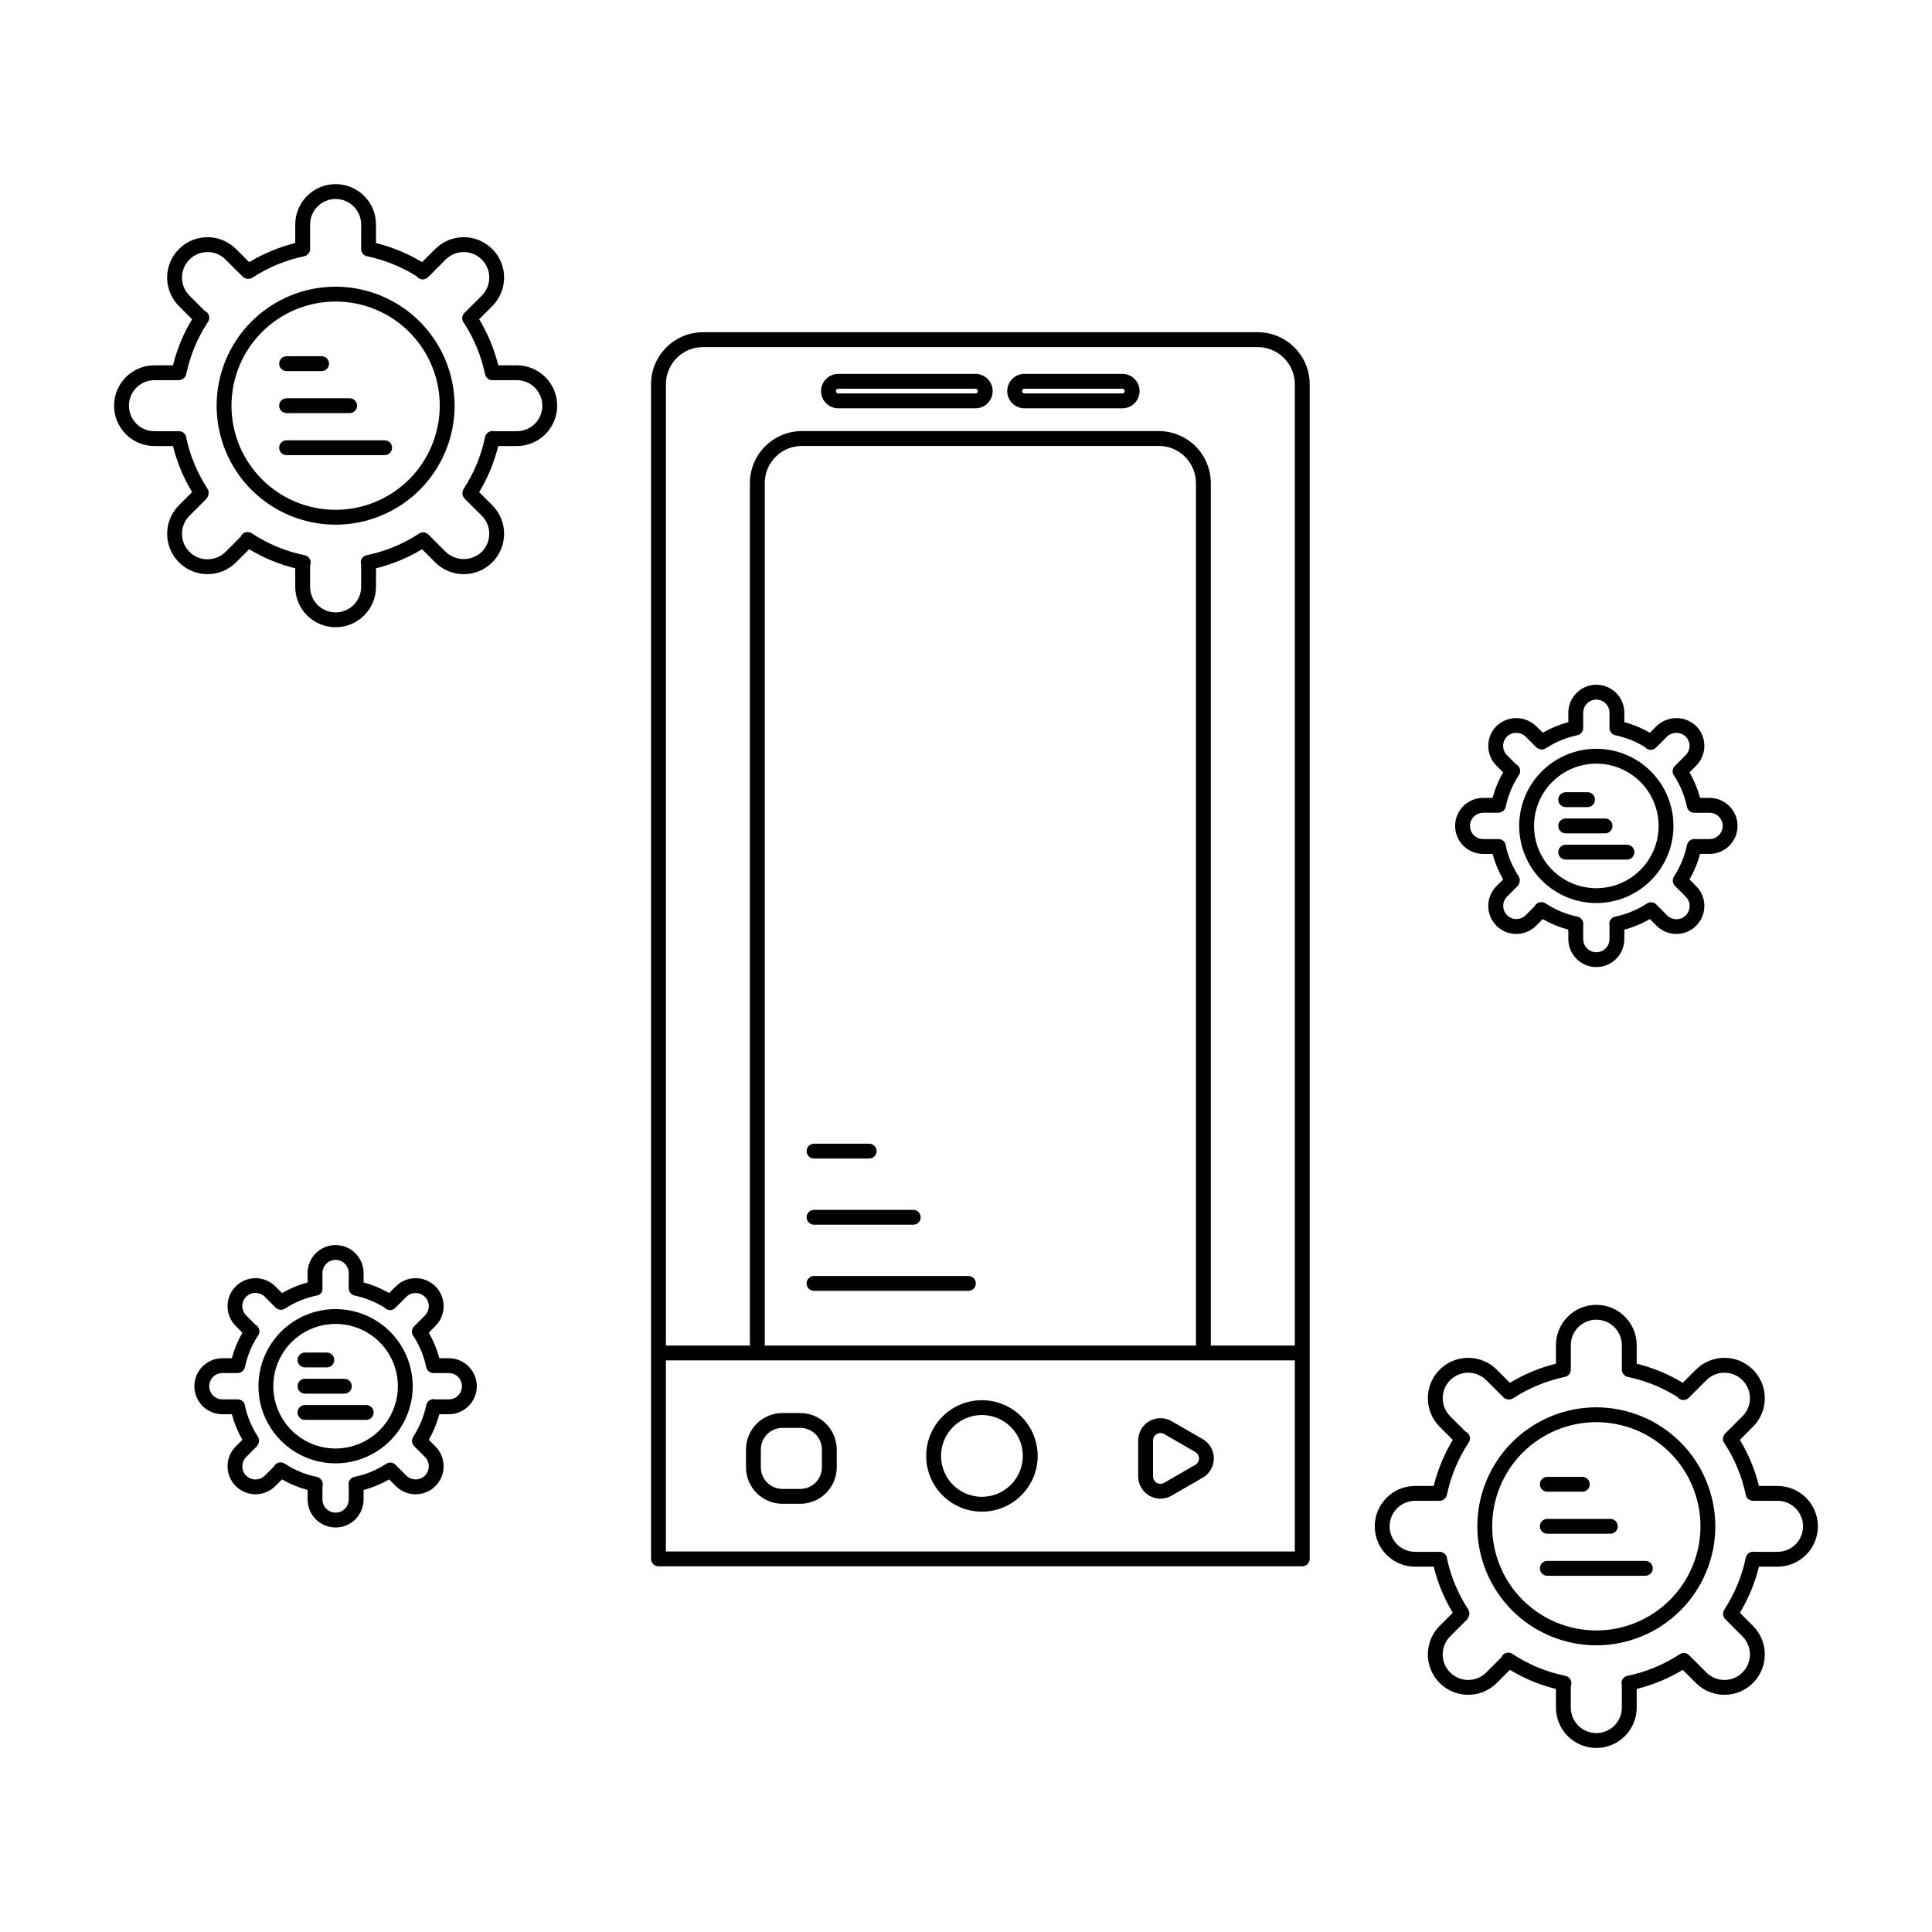 <?xml version="1.0" encoding="UTF-8"?>
<!-- Uploaded to: ICON Repo, www.iconrepo.com, Generator: ICON Repo Mixer Tools -->
<svg fill="#000000" width="800px" height="800px" version="1.1" viewBox="144 144 512 512" xmlns="http://www.w3.org/2000/svg">
 <path d="m477.3 232.04h-146.99c-7.606 0.008-13.77 6.172-13.777 13.773v311.31c0 0.52 0.207 1.023 0.574 1.391 0.371 0.371 0.871 0.578 1.395 0.574h170.61c0.52 0.004 1.023-0.203 1.391-0.574 0.371-0.367 0.578-0.871 0.578-1.391v-311.31c-0.012-7.602-6.172-13.766-13.777-13.773zm9.84 323.12h-166.67v-50.645h166.67zm-26.199-54.582h-114.27v-228.56c0.004-5.434 4.406-9.836 9.84-9.84h94.59c5.434 0.004 9.836 4.406 9.84 9.84zm26.199 0h-22.262v-228.56c-0.012-7.606-6.172-13.77-13.777-13.777h-94.59c-7.606 0.008-13.77 6.172-13.777 13.777v228.56h-22.262v-254.76c0.004-5.43 4.406-9.832 9.84-9.84h146.99c5.434 0.008 9.832 4.41 9.84 9.84zm-129.38-51.52c0-0.523 0.207-1.023 0.578-1.391 0.367-0.371 0.871-0.578 1.391-0.578h14.609c1.09 0 1.969 0.883 1.969 1.969 0 1.086-0.879 1.969-1.969 1.969h-14.609c-0.52 0-1.023-0.207-1.391-0.578-0.371-0.367-0.578-0.867-0.578-1.391zm0 17.531c0-0.523 0.207-1.023 0.578-1.391 0.367-0.371 0.871-0.578 1.391-0.578h26.297c1.086 0 1.969 0.883 1.969 1.969 0 1.086-0.883 1.969-1.969 1.969h-26.297c-0.52 0-1.023-0.207-1.391-0.578-0.371-0.367-0.578-0.867-0.578-1.391zm44.844 17.531c0 0.523-0.207 1.023-0.574 1.391-0.371 0.371-0.871 0.578-1.395 0.578h-40.906c-1.086 0-1.969-0.883-1.969-1.969 0-1.086 0.883-1.969 1.969-1.969h40.906c0.523 0 1.023 0.207 1.395 0.578 0.367 0.367 0.574 0.867 0.574 1.391zm1.613 30.945c-3.918 0-7.676 1.559-10.445 4.328-2.766 2.769-4.324 6.527-4.324 10.445 0.004 3.918 1.559 7.676 4.328 10.445 2.773 2.769 6.527 4.324 10.445 4.324s7.676-1.559 10.445-4.328 4.328-6.527 4.328-10.445c-0.008-3.918-1.562-7.672-4.336-10.441-2.769-2.769-6.523-4.324-10.441-4.328zm0 25.605c-4.383 0-8.332-2.641-10.008-6.691-1.676-4.047-0.746-8.707 2.352-11.809 3.098-3.098 7.758-4.023 11.809-2.344 4.047 1.676 6.688 5.625 6.688 10.008-0.008 5.984-4.856 10.832-10.84 10.836zm-48.137-22.199h-4.719c-5.336 0.008-9.66 4.328-9.664 9.664v4.719c0.004 5.336 4.328 9.656 9.664 9.664h4.719c5.336-0.008 9.656-4.328 9.664-9.664v-4.719c-0.008-5.336-4.328-9.656-9.664-9.664zm5.731 14.383h-0.004c-0.004 3.164-2.566 5.727-5.727 5.727h-4.719c-3.164 0-5.727-2.562-5.731-5.727v-4.719c0.004-3.164 2.566-5.727 5.731-5.727h4.719c3.16 0 5.723 2.562 5.731 5.727zm100.92-7.473-8.246-4.758c-1.828-1.055-4.078-1.055-5.902 0-1.828 1.055-2.953 3-2.953 5.109v9.523c0.008 3.258 2.644 5.898 5.902 5.91 1.039-0.004 2.055-0.277 2.953-0.801l8.246-4.762-0.004 0.004c1.828-1.055 2.953-3.004 2.953-5.113s-1.125-4.059-2.953-5.113zm-1.969 6.82-8.246 4.758c-0.609 0.352-1.359 0.352-1.969 0-0.605-0.352-0.984-1-0.984-1.703v-9.523c-0.008-0.703 0.371-1.355 0.984-1.703 0.301-0.172 0.645-0.266 0.992-0.27 0.344 0 0.68 0.094 0.977 0.27l8.246 4.758c0.609 0.352 0.984 1.004 0.984 1.707s-0.375 1.352-0.984 1.703zm-58.258-289.12h-36.348c-2.519 0-4.562 2.043-4.562 4.562s2.043 4.562 4.562 4.562h36.348c2.519 0 4.562-2.043 4.562-4.562s-2.043-4.562-4.562-4.562zm0 5.191h-36.348c-0.344 0-0.625-0.281-0.625-0.629s0.281-0.629 0.625-0.629h36.348c0.344 0 0.625 0.281 0.625 0.629s-0.281 0.629-0.625 0.629zm38.938-5.191h-25.957c-2.519 0-4.562 2.043-4.562 4.562s2.043 4.562 4.562 4.562h25.957c2.519 0 4.562-2.043 4.562-4.562s-2.043-4.562-4.562-4.562zm0 5.191h-25.957c-0.348 0-0.629-0.281-0.629-0.629s0.281-0.629 0.629-0.629h25.957c0.348 0 0.629 0.281 0.629 0.629s-0.281 0.629-0.629 0.629zm-208.5-28.297c-8.363 0-16.383 3.32-22.297 9.234-5.914 5.914-9.238 13.938-9.238 22.301 0 8.363 3.32 16.383 9.234 22.297 5.914 5.914 13.938 9.238 22.301 9.238 8.363 0 16.383-3.32 22.297-9.234 5.914-5.914 9.238-13.938 9.238-22.301-0.008-8.359-3.336-16.375-9.246-22.289-5.91-5.91-13.926-9.238-22.289-9.246zm0 59.133c-7.32 0-14.34-2.906-19.516-8.082-5.176-5.176-8.082-12.195-8.082-19.516 0-7.32 2.906-14.34 8.082-19.516 5.176-5.176 12.195-8.086 19.516-8.086 7.32 0 14.34 2.91 19.516 8.086 5.176 5.176 8.086 12.195 8.082 19.516-0.008 7.316-2.918 14.332-8.09 19.508-5.176 5.172-12.191 8.082-19.508 8.09zm48.016-38.297h-4.918c-1.059-4.301-2.766-8.418-5.059-12.211l3.481-3.481-0.004 0.004c4.18-4.18 4.18-10.953 0-15.129-4.176-4.18-10.949-4.18-15.129 0l-3.481 3.481 0.004-0.004c-3.793-2.289-7.91-3.996-12.211-5.059v-4.918c0-5.906-4.789-10.695-10.699-10.695-5.906 0-10.699 4.789-10.699 10.695v4.918c-4.297 1.066-8.414 2.773-12.203 5.062l-3.484-3.484v0.004c-4.176-4.18-10.949-4.18-15.129 0-4.176 4.176-4.176 10.949 0 15.129l3.481 3.481v-0.004c-2.293 3.793-4 7.91-5.062 12.211h-4.914c-5.91 0-10.699 4.789-10.699 10.699 0 5.906 4.789 10.695 10.699 10.695h4.914c1.062 4.305 2.769 8.418 5.062 12.211l-3.481 3.481c-4.176 4.176-4.176 10.949 0 15.129 4.18 4.176 10.953 4.176 15.129 0l3.481-3.477c3.789 2.293 7.906 3.996 12.207 5.059v4.918c0 5.906 4.789 10.695 10.699 10.695 5.91 0 10.699-4.789 10.699-10.695v-4.918c4.301-1.059 8.418-2.766 12.207-5.059l3.481 3.477c4.176 4.176 10.949 4.176 15.129 0 4.176-4.18 4.176-10.953 0-15.129l-3.481-3.481c2.297-3.789 4-7.906 5.062-12.207h4.918c5.906 0 10.699-4.789 10.699-10.699 0-5.91-4.793-10.699-10.699-10.699zm0 17.461h-6.019l-0.043-0.008-0.004-0.004c-1.043-0.199-2.059 0.449-2.324 1.477l-0.008 0.039-0.008 0.047-0.016 0.078h-0.004c-1.023 4.867-2.945 9.504-5.668 13.672-0.207 0.352-0.32 0.754-0.32 1.16 0 0.523 0.211 1.023 0.578 1.395l4.555 4.555v-0.004c2.637 2.644 2.637 6.922 0 9.562-2.68 2.555-6.887 2.555-9.566 0l-4.586-4.586c-0.656-0.66-1.688-0.766-2.469-0.254-4.238 2.777-8.965 4.723-13.93 5.742-0.504 0.105-0.941 0.41-1.215 0.844-0.273 0.438-0.363 0.965-0.242 1.465 0.008 0.047 0.02 0.094 0.035 0.141v5.934c0 3.734-3.027 6.762-6.762 6.762-3.734 0-6.762-3.027-6.762-6.762v-5.699c0.051-0.117 0.086-0.238 0.109-0.363 0.219-1.062-0.465-2.102-1.531-2.32-5.016-1.027-9.793-3.008-14.066-5.836-0.906-0.594-2.125-0.344-2.727 0.562-0.078 0.117-0.141 0.242-0.191 0.375l-4 3.996c-2.641 2.641-6.922 2.641-9.562 0s-2.641-6.922 0-9.562l4.477-4.477c0.336-0.414 0.543-0.918 0.59-1.453 0.043-0.441-0.066-0.883-0.309-1.254-2.637-4.047-4.523-8.539-5.566-13.254 0-0.523-0.207-1.023-0.574-1.395-0.371-0.367-0.871-0.574-1.391-0.574h-6.508c-3.734 0-6.762-3.027-6.762-6.762 0-3.734 3.027-6.762 6.762-6.762h6.5c0.969-0.031 1.781-0.746 1.938-1.703 1.023-4.812 2.922-9.395 5.602-13.52 0.234-0.289 0.391-0.629 0.453-0.996 0.156-0.895-0.324-1.781-1.16-2.137l-4.051-4.051c-2.641-2.644-2.641-6.926 0-9.566 2.641-2.641 6.922-2.641 9.562 0l4.59 4.59c0.715 0.641 1.77 0.715 2.57 0.188 4.172-2.715 8.812-4.629 13.688-5.648 0.93-0.199 1.586-1.039 1.559-1.992v-6.418c0-3.734 3.027-6.762 6.762-6.762 3.734 0 6.762 3.027 6.762 6.762v6.484c0 0.934 0.652 1.738 1.566 1.926 4.668 0.977 9.129 2.777 13.168 5.32 0.16 0.223 0.367 0.41 0.602 0.547 0.773 0.449 1.75 0.324 2.383-0.309l4.688-4.688c2.641-2.641 6.926-2.641 9.566 0 2.641 2.641 2.641 6.922 0 9.566l-4.621 4.617c-0.711 0.715-0.758 1.852-0.113 2.625l0.043 0.051 0.004 0.004c2.668 4.133 4.551 8.727 5.559 13.543 0.188 0.914 0.992 1.566 1.926 1.566h6.488-0.004c3.734 0 6.762 3.027 6.762 6.762 0 3.734-3.027 6.762-6.762 6.762zm-62.977-17.898c0-0.523 0.207-1.023 0.578-1.391 0.367-0.371 0.867-0.578 1.391-0.578h9.281c1.086 0 1.969 0.883 1.969 1.969 0 1.086-0.883 1.969-1.969 1.969h-9.281c-0.523 0-1.023-0.207-1.391-0.578-0.371-0.367-0.578-0.867-0.578-1.391zm0 11.137c0-0.523 0.207-1.023 0.578-1.391 0.367-0.371 0.867-0.578 1.391-0.578h16.703c1.09 0 1.969 0.883 1.969 1.969 0 1.086-0.879 1.969-1.969 1.969h-16.703c-0.523 0-1.023-0.207-1.391-0.578-0.371-0.367-0.578-0.867-0.578-1.391zm29.922 11.137c0 0.52-0.207 1.023-0.574 1.391-0.371 0.371-0.871 0.578-1.395 0.578h-25.984c-1.086 0-1.969-0.883-1.969-1.969 0-1.09 0.883-1.969 1.969-1.969h25.984c0.523 0 1.023 0.207 1.395 0.574 0.367 0.371 0.574 0.871 0.574 1.395zm319.14 254.31v-0.004c-8.363 0-16.383 3.324-22.297 9.238-5.914 5.914-9.238 13.934-9.238 22.297s3.324 16.387 9.238 22.301c5.914 5.914 13.934 9.234 22.297 9.234s16.387-3.32 22.301-9.234c5.914-5.914 9.234-13.938 9.234-22.301-0.012-8.359-3.336-16.375-9.246-22.285-5.914-5.914-13.926-9.238-22.289-9.25zm0 59.133c-7.32 0-14.34-2.91-19.516-8.086-5.176-5.172-8.082-12.195-8.082-19.512 0-7.32 2.906-14.34 8.082-19.52 5.176-5.176 12.195-8.082 19.516-8.082 7.32 0 14.34 2.906 19.516 8.082 5.176 5.176 8.082 12.195 8.082 19.516-0.008 7.316-2.918 14.332-8.09 19.508-5.176 5.172-12.188 8.086-19.508 8.094zm48.012-38.297h-4.918 0.004c-1.062-4.305-2.766-8.418-5.059-12.211l3.477-3.481c4.176-4.176 4.176-10.949 0-15.129-4.18-4.176-10.953-4.176-15.129 0l-3.477 3.477c-3.793-2.293-7.91-3.996-12.211-5.059v-4.918c-0.012-5.898-4.801-10.676-10.699-10.676-5.902 0-10.688 4.777-10.699 10.676v4.918c-4.301 1.062-8.414 2.773-12.203 5.062l-3.484-3.481c-4.176-4.176-10.949-4.176-15.129 0-4.176 4.18-4.176 10.953 0 15.129l3.481 3.481c-2.293 3.793-4 7.906-5.062 12.211h-4.918c-5.906 0-10.699 4.789-10.699 10.695 0 5.91 4.793 10.699 10.699 10.699h4.918c1.062 4.301 2.769 8.418 5.062 12.211l-3.481 3.481v-0.004c-4.176 4.18-4.176 10.953 0 15.129 4.18 4.18 10.953 4.18 15.129 0l3.481-3.481v0.004c3.789 2.293 7.906 4 12.207 5.059v4.918c-0.008 2.84 1.117 5.566 3.125 7.578 2.008 2.012 4.734 3.141 7.574 3.141 2.84 0 5.566-1.129 7.57-3.141 2.008-2.012 3.133-4.738 3.129-7.578v-4.918c4.301-1.062 8.418-2.766 12.211-5.059l3.477 3.481v-0.004c4.176 4.18 10.949 4.18 15.129 0 4.176-4.176 4.176-10.949 0-15.129l-3.477-3.481v0.004c2.293-3.793 3.996-7.91 5.059-12.211h4.918-0.004c5.91 0 10.699-4.789 10.699-10.699 0-5.906-4.789-10.695-10.699-10.695zm0 17.461h-6.019l-0.047-0.008 0.004-0.004c-1.043-0.203-2.062 0.445-2.324 1.473l-0.012 0.039-0.008 0.043-0.016 0.078v0.004c-1.023 4.867-2.945 9.504-5.668 13.672-0.207 0.352-0.32 0.754-0.32 1.164 0 0.52 0.207 1.023 0.578 1.391l4.551 4.555c2.641 2.641 2.641 6.922 0 9.562s-6.922 2.641-9.562 0l-4.586-4.59c-0.656-0.66-1.688-0.766-2.469-0.258-4.234 2.777-8.961 4.727-13.922 5.746h-0.008c-0.504 0.105-0.941 0.414-1.215 0.848-0.273 0.434-0.363 0.961-0.242 1.461l0.035 0.141v5.934c0.004 1.797-0.707 3.519-1.973 4.793-1.27 1.27-2.992 1.984-4.789 1.984s-3.519-0.715-4.789-1.984c-1.27-1.273-1.98-2.996-1.977-4.793v-5.691c0.23-0.543 0.203-1.16-0.07-1.68-0.273-0.523-0.77-0.895-1.348-1.012-5.019-1.027-9.793-3.008-14.066-5.836-0.906-0.594-2.125-0.344-2.727 0.562-0.078 0.117-0.145 0.242-0.195 0.375l-3.996 4c-2.641 2.641-6.922 2.641-9.566 0-2.641-2.641-2.641-6.922 0-9.562l4.481-4.481c0.336-0.414 0.543-0.918 0.59-1.449 0.043-0.441-0.066-0.883-0.305-1.254-2.641-4.051-4.527-8.539-5.57-13.258 0-0.52-0.207-1.023-0.578-1.391-0.367-0.371-0.867-0.578-1.391-0.578h-6.508c-3.734 0-6.762-3.027-6.762-6.762s3.027-6.762 6.762-6.762h6.504c0.969-0.027 1.781-0.742 1.938-1.699 1.023-4.816 2.922-9.402 5.609-13.531 0.223-0.281 0.375-0.609 0.445-0.965 0.164-0.902-0.32-1.801-1.164-2.16l-4.047-4.051c-2.641-2.641-2.641-6.922 0-9.562 2.641-2.641 6.922-2.641 9.562 0l4.59 4.586c0.715 0.641 1.77 0.719 2.57 0.188 4.172-2.715 8.812-4.629 13.688-5.648 0.559-0.117 1.035-0.477 1.312-0.977 0.172-0.316 0.258-0.672 0.246-1.035v-6.398c0.008-3.727 3.031-6.746 6.762-6.746 3.727 0 6.754 3.019 6.762 6.746v6.488c0 0.93 0.652 1.734 1.566 1.926 4.668 0.973 9.129 2.773 13.164 5.316 0.34 0.469 0.863 0.762 1.438 0.809 0.578 0.047 1.145-0.16 1.551-0.566l4.684-4.688h0.004c2.641-2.641 6.922-2.641 9.562 0 2.641 2.641 2.641 6.922 0 9.562l-4.617 4.617c-0.707 0.719-0.758 1.855-0.109 2.629l0.043 0.051c2.668 4.137 4.551 8.727 5.559 13.547 0.188 0.91 0.992 1.562 1.926 1.562h6.484c3.734 0 6.762 3.027 6.762 6.762s-3.027 6.762-6.762 6.762zm-62.977-17.898 0.004-0.004c0-0.52 0.207-1.02 0.574-1.391 0.371-0.367 0.871-0.578 1.391-0.574h9.285c1.086 0 1.969 0.879 1.969 1.965 0 1.09-0.883 1.969-1.969 1.969h-9.285c-0.52 0-1.02-0.207-1.391-0.574-0.367-0.371-0.574-0.871-0.574-1.391zm0 11.137 0.004-0.004c0-0.523 0.207-1.023 0.574-1.391 0.371-0.371 0.871-0.578 1.391-0.578h16.707c1.086 0 1.969 0.883 1.969 1.969 0 1.086-0.883 1.969-1.969 1.969h-16.707c-0.52 0-1.02-0.207-1.391-0.578-0.367-0.367-0.574-0.867-0.574-1.391zm29.922 11.137 0.004-0.004c0 0.523-0.207 1.023-0.574 1.391-0.371 0.371-0.871 0.578-1.395 0.578h-25.988c-1.086 0-1.965-0.883-1.965-1.969s0.879-1.969 1.965-1.969h25.988c0.523 0 1.023 0.207 1.395 0.578 0.367 0.367 0.574 0.871 0.574 1.391zm-14.961-176.31 0.004-0.004c5.422 0 10.621-2.152 14.453-5.988 3.836-3.832 5.988-9.031 5.988-14.453s-2.156-10.621-5.988-14.453c-3.836-3.836-9.035-5.988-14.457-5.988-5.418 0-10.617 2.152-14.453 5.988-3.832 3.832-5.988 9.031-5.988 14.453 0.008 5.422 2.164 10.617 5.996 14.449 3.832 3.832 9.031 5.988 14.449 5.996zm0-36.949h0.004c4.379 0 8.578 1.738 11.672 4.836 3.094 3.094 4.832 7.293 4.832 11.672 0 4.375-1.738 8.574-4.836 11.672-3.094 3.094-7.293 4.832-11.672 4.832-4.375 0-8.574-1.742-11.672-4.836-3.094-3.098-4.832-7.293-4.832-11.672 0.004-4.375 1.746-8.574 4.84-11.668 3.098-3.094 7.293-4.832 11.668-4.836zm-30 23.926h2.504c0.637 2.371 1.578 4.648 2.805 6.773l-1.77 1.77c-2.898 2.898-2.898 7.598 0 10.496 2.902 2.898 7.602 2.898 10.5 0l1.77-1.77h-0.004c2.129 1.227 4.406 2.172 6.777 2.812v2.5-0.004c0.012 4.094 3.332 7.406 7.422 7.406 4.094 0 7.414-3.312 7.422-7.406v-2.5c2.371-0.637 4.648-1.582 6.773-2.809l1.77 1.77c2.898 2.898 7.598 2.898 10.496 0 2.898-2.898 2.898-7.598 0-10.496l-1.77-1.77h0.004c1.227-2.125 2.168-4.402 2.805-6.773h2.5-0.004c4.102 0 7.426-3.324 7.426-7.422s-3.324-7.422-7.426-7.422h-2.5 0.004c-0.637-2.371-1.582-4.648-2.805-6.773l1.77-1.77h-0.004c2.894-2.898 2.894-7.598 0-10.496-2.934-2.809-7.562-2.809-10.496 0l-1.77 1.77c-2.125-1.227-4.402-2.172-6.773-2.809v-2.5c-0.008-4.094-3.328-7.406-7.422-7.406-4.09 0-7.41 3.312-7.422 7.406v2.5c-2.371 0.637-4.648 1.582-6.773 2.809l-1.773-1.77h0.004c-2.938-2.805-7.562-2.805-10.5 0-2.894 2.898-2.894 7.598 0 10.496l1.77 1.77c-1.227 2.125-2.168 4.402-2.805 6.773h-2.5c-4.098 0-7.422 3.324-7.422 7.422s3.324 7.422 7.422 7.422zm0-10.91h4.062l0.004 0.004c0.961-0.02 1.773-0.719 1.938-1.664 0.617-2.906 1.762-5.672 3.379-8.164 0.203-0.266 0.344-0.57 0.402-0.898 0.156-0.848-0.258-1.695-1.02-2.094l-2.441-2.441c-1.359-1.363-1.359-3.57 0-4.93 1.379-1.32 3.551-1.32 4.93 0l2.867 2.867v-0.004c0.695 0.648 1.742 0.738 2.535 0.215 2.527-1.648 5.344-2.809 8.297-3.426 0.914-0.195 1.566-1.004 1.566-1.938v-4.039c0.004-1.922 1.566-3.477 3.484-3.477 1.922 0 3.481 1.555 3.488 3.477v4.055c0 0.93 0.652 1.734 1.562 1.926 2.793 0.582 5.457 1.648 7.879 3.156 0.145 0.172 0.32 0.316 0.516 0.434 0.773 0.441 1.746 0.312 2.375-0.32l2.93-2.93-0.004 0.004c1.379-1.32 3.555-1.32 4.934 0 1.359 1.359 1.359 3.566 0 4.93l-2.887 2.887c-0.715 0.715-0.766 1.852-0.121 2.629l0.008 0.008v0.004c1.602 2.496 2.734 5.266 3.34 8.168 0.191 0.914 0.996 1.566 1.926 1.566h4.055c1.922 0 3.484 1.559 3.484 3.484s-1.562 3.488-3.484 3.488h-3.688c-1.039-0.172-2.035 0.488-2.281 1.516l-0.027 0.125h0.004c-0.625 2.938-1.785 5.738-3.43 8.254-0.211 0.34-0.32 0.73-0.32 1.129 0 0.523 0.207 1.023 0.578 1.391l2.844 2.844v0.004c0.664 0.648 1.043 1.539 1.047 2.473 0.004 0.93-0.363 1.824-1.023 2.481-0.656 0.66-1.551 1.027-2.481 1.023-0.934-0.004-1.824-0.383-2.477-1.047l-2.867-2.867c-0.656-0.66-1.688-0.77-2.465-0.254-2.574 1.684-5.438 2.867-8.449 3.484-0.508 0.105-0.949 0.406-1.227 0.844-0.281 0.434-0.371 0.961-0.258 1.465l0.008 0.039v3.609c-0.008 1.922-1.566 3.477-3.488 3.477-1.918 0-3.477-1.555-3.484-3.477v-3.617l0.004-0.023c0.195-1.043-0.457-2.059-1.484-2.316l-0.07-0.016-0.031-0.004v-0.004c-3.004-0.629-5.867-1.82-8.426-3.516-0.438-0.289-0.969-0.395-1.48-0.289-0.512 0.105-0.961 0.41-1.246 0.844-0.047 0.07-0.086 0.141-0.125 0.219l-2.406 2.402c-1.363 1.34-3.555 1.328-4.906-0.023-1.352-1.352-1.363-3.543-0.023-4.906l2.797-2.797v-0.004c0.332-0.375 0.531-0.848 0.582-1.344 0.047-0.445-0.062-0.895-0.305-1.27-1.57-2.41-2.707-5.078-3.359-7.883 0-0.52-0.207-1.02-0.574-1.391-0.371-0.367-0.871-0.574-1.395-0.574h-4.066c-1.926 0-3.484-1.562-3.484-3.488s1.559-3.484 3.484-3.484zm19.914-3.473 0.004 0.004c0-0.523 0.207-1.023 0.578-1.391 0.367-0.371 0.867-0.578 1.391-0.578h5.797c1.086 0 1.969 0.883 1.969 1.969 0 1.086-0.883 1.969-1.969 1.969h-5.797c-0.523 0-1.023-0.207-1.391-0.578-0.371-0.367-0.578-0.867-0.578-1.391zm0 6.957 0.004 0.004c0-0.523 0.207-1.023 0.578-1.391 0.367-0.371 0.867-0.578 1.391-0.578h10.438c1.086 0 1.965 0.883 1.965 1.969s-0.879 1.969-1.965 1.969h-10.438c-0.523 0-1.023-0.207-1.391-0.578-0.371-0.367-0.578-0.867-0.578-1.391zm0 6.961 0.004 0.004c0-0.523 0.207-1.023 0.578-1.395 0.367-0.367 0.867-0.574 1.391-0.574h16.238c1.086 0 1.965 0.879 1.965 1.969 0 1.086-0.879 1.965-1.965 1.965h-16.238c-0.523 0-1.023-0.207-1.391-0.574-0.371-0.371-0.578-0.871-0.578-1.391zm-324.02 121.09c-5.422 0-10.621 2.152-14.453 5.984-3.836 3.836-5.988 9.035-5.988 14.457 0 5.422 2.152 10.621 5.988 14.453 3.832 3.836 9.031 5.988 14.453 5.988 5.422 0 10.621-2.152 14.453-5.988 3.836-3.832 5.988-9.031 5.988-14.453-0.004-5.418-2.16-10.613-5.992-14.449-3.832-3.832-9.027-5.988-14.449-5.992zm0 36.949v-0.004c-4.375 0-8.574-1.738-11.672-4.832-3.094-3.098-4.832-7.293-4.832-11.672 0-4.379 1.738-8.578 4.832-11.672 3.098-3.098 7.293-4.836 11.672-4.836 4.379 0 8.578 1.742 11.672 4.836 3.098 3.098 4.836 7.293 4.836 11.672-0.008 4.375-1.746 8.57-4.84 11.664-3.098 3.094-7.289 4.836-11.668 4.84zm30-23.93h-2.5c-0.637-2.371-1.578-4.648-2.805-6.773l1.77-1.77h-0.004c2.898-2.898 2.898-7.598 0-10.496-2.894-2.898-7.598-2.898-10.496 0l-1.77 1.77c-2.125-1.227-4.402-2.172-6.773-2.809v-2.5c-0.008-4.094-3.328-7.406-7.422-7.406-4.09 0-7.41 3.312-7.422 7.406l0.012 2.496h0.004c-2.375 0.637-4.656 1.586-6.785 2.812l-1.773-1.773v0.004c-2.898-2.898-7.598-2.898-10.496 0s-2.898 7.598 0 10.496l1.77 1.77c-1.227 2.125-2.172 4.402-2.809 6.773h-2.5c-4.098 0-7.422 3.32-7.422 7.422 0 4.098 3.324 7.422 7.422 7.422h2.5c0.637 2.371 1.582 4.648 2.809 6.773l-1.77 1.77c-2.898 2.898-2.898 7.598 0 10.496s7.598 2.898 10.496 0l1.77-1.77c2.125 1.227 4.402 2.172 6.773 2.809v2.5c-0.004 1.973 0.777 3.863 2.168 5.258 1.395 1.398 3.285 2.18 5.254 2.18 1.973 0 3.863-0.781 5.254-2.18 1.395-1.395 2.176-3.285 2.168-5.258v-2.5c2.371-0.637 4.648-1.582 6.773-2.809l1.77 1.77c2.898 2.898 7.602 2.898 10.496 0 2.898-2.898 2.898-7.598 0-10.496l-1.77-1.77h0.004c1.227-2.125 2.168-4.402 2.805-6.773h2.5c4.102 0 7.422-3.324 7.422-7.422 0-4.102-3.32-7.422-7.422-7.422zm0 10.91h-3.527l-0.121-0.027h0.004c-0.512-0.105-1.043-0.004-1.477 0.285-0.438 0.285-0.738 0.734-0.844 1.242-0.617 2.992-1.789 5.836-3.457 8.391-0.211 0.344-0.32 0.734-0.32 1.133 0 0.52 0.207 1.023 0.578 1.391l2.844 2.844c1.359 1.363 1.363 3.57 0 4.93-1.359 1.363-3.57 1.363-4.93 0.004l-2.867-2.867c-0.66-0.66-1.691-0.77-2.469-0.258-2.57 1.688-5.438 2.867-8.449 3.484-0.504 0.105-0.945 0.41-1.227 0.844-0.277 0.438-0.371 0.965-0.258 1.469l0.008 0.035v3.613c0.004 0.926-0.363 1.816-1.016 2.473-0.656 0.656-1.543 1.023-2.473 1.023-0.926 0-1.812-0.367-2.469-1.023-0.652-0.656-1.02-1.547-1.016-2.473v-3.43c0.02-0.07 0.039-0.137 0.055-0.207 0.105-0.512 0-1.043-0.285-1.48-0.289-0.434-0.738-0.738-1.246-0.844-3.047-0.621-5.941-1.824-8.531-3.539-0.91-0.594-2.129-0.344-2.731 0.562-0.043 0.066-0.086 0.141-0.121 0.215l-2.402 2.402c-0.652 0.66-1.543 1.031-2.469 1.035-0.93 0-1.82-0.367-2.477-1.023s-1.023-1.547-1.02-2.477c0-0.926 0.371-1.816 1.031-2.469l2.797-2.797h0.004c0.332-0.383 0.539-0.863 0.582-1.371 0.039-0.438-0.07-0.875-0.309-1.242-1.574-2.41-2.707-5.078-3.359-7.883 0-0.52-0.207-1.02-0.574-1.391-0.371-0.367-0.871-0.578-1.395-0.574h-4.066c-1.926 0-3.488-1.562-3.488-3.488 0-1.926 1.562-3.488 3.488-3.488h4.062c0.961-0.02 1.773-0.715 1.938-1.664 0.617-2.902 1.762-5.668 3.379-8.156 0.211-0.273 0.352-0.594 0.406-0.934 0.141-0.832-0.27-1.66-1.016-2.059l-2.449-2.445c-0.664-0.652-1.039-1.543-1.043-2.477-0.008-0.93 0.359-1.824 1.02-2.481 0.66-0.66 1.551-1.027 2.484-1.023 0.93 0.004 1.82 0.383 2.473 1.047l2.867 2.867c0.691 0.645 1.738 0.734 2.527 0.215 2.531-1.648 5.348-2.809 8.301-3.426 0.469-0.039 0.902-0.27 1.199-0.637 0.293-0.363 0.426-0.836 0.367-1.301v-4.039c0.004-1.922 1.566-3.477 3.484-3.477 1.922 0 3.481 1.555 3.488 3.477v4.051c0 0.934 0.652 1.734 1.562 1.926 2.793 0.582 5.461 1.652 7.883 3.16 0.355 0.418 0.871 0.664 1.418 0.688 0.547 0.02 1.082-0.188 1.469-0.574l2.93-2.93c0.652-0.652 1.539-1.02 2.465-1.02 0.926 0 1.812 0.367 2.465 1.02 1.363 1.363 1.359 3.57 0 4.934l-2.883 2.883h-0.004c-0.707 0.711-0.762 1.84-0.133 2.617l0.012 0.02h0.004c1.605 2.496 2.742 5.266 3.348 8.176 0.191 0.91 0.992 1.562 1.926 1.562h4.051c1.926 0 3.488 1.562 3.488 3.488 0 1.926-1.562 3.488-3.488 3.488zm-40.086-10.445c0-0.523 0.207-1.023 0.578-1.395 0.367-0.367 0.871-0.574 1.391-0.574h5.801c1.086 0 1.965 0.879 1.965 1.969 0 1.086-0.879 1.965-1.965 1.965h-5.801c-0.52 0.004-1.023-0.207-1.391-0.574-0.371-0.371-0.578-0.871-0.578-1.391zm0 6.961v-0.004c0-0.52 0.207-1.023 0.578-1.391 0.367-0.371 0.871-0.578 1.391-0.578h10.438c1.086 0 1.969 0.883 1.969 1.969 0 1.086-0.883 1.969-1.969 1.969h-10.438c-0.52 0-1.023-0.207-1.391-0.578-0.371-0.367-0.578-0.867-0.578-1.391zm20.172 6.957v-0.004c0 0.523-0.207 1.023-0.574 1.395-0.371 0.367-0.871 0.574-1.391 0.574h-16.238c-1.086 0-1.969-0.883-1.969-1.969 0-1.086 0.883-1.969 1.969-1.969h16.238c0.52 0 1.02 0.207 1.391 0.578 0.367 0.367 0.574 0.871 0.574 1.391z"/>
</svg>